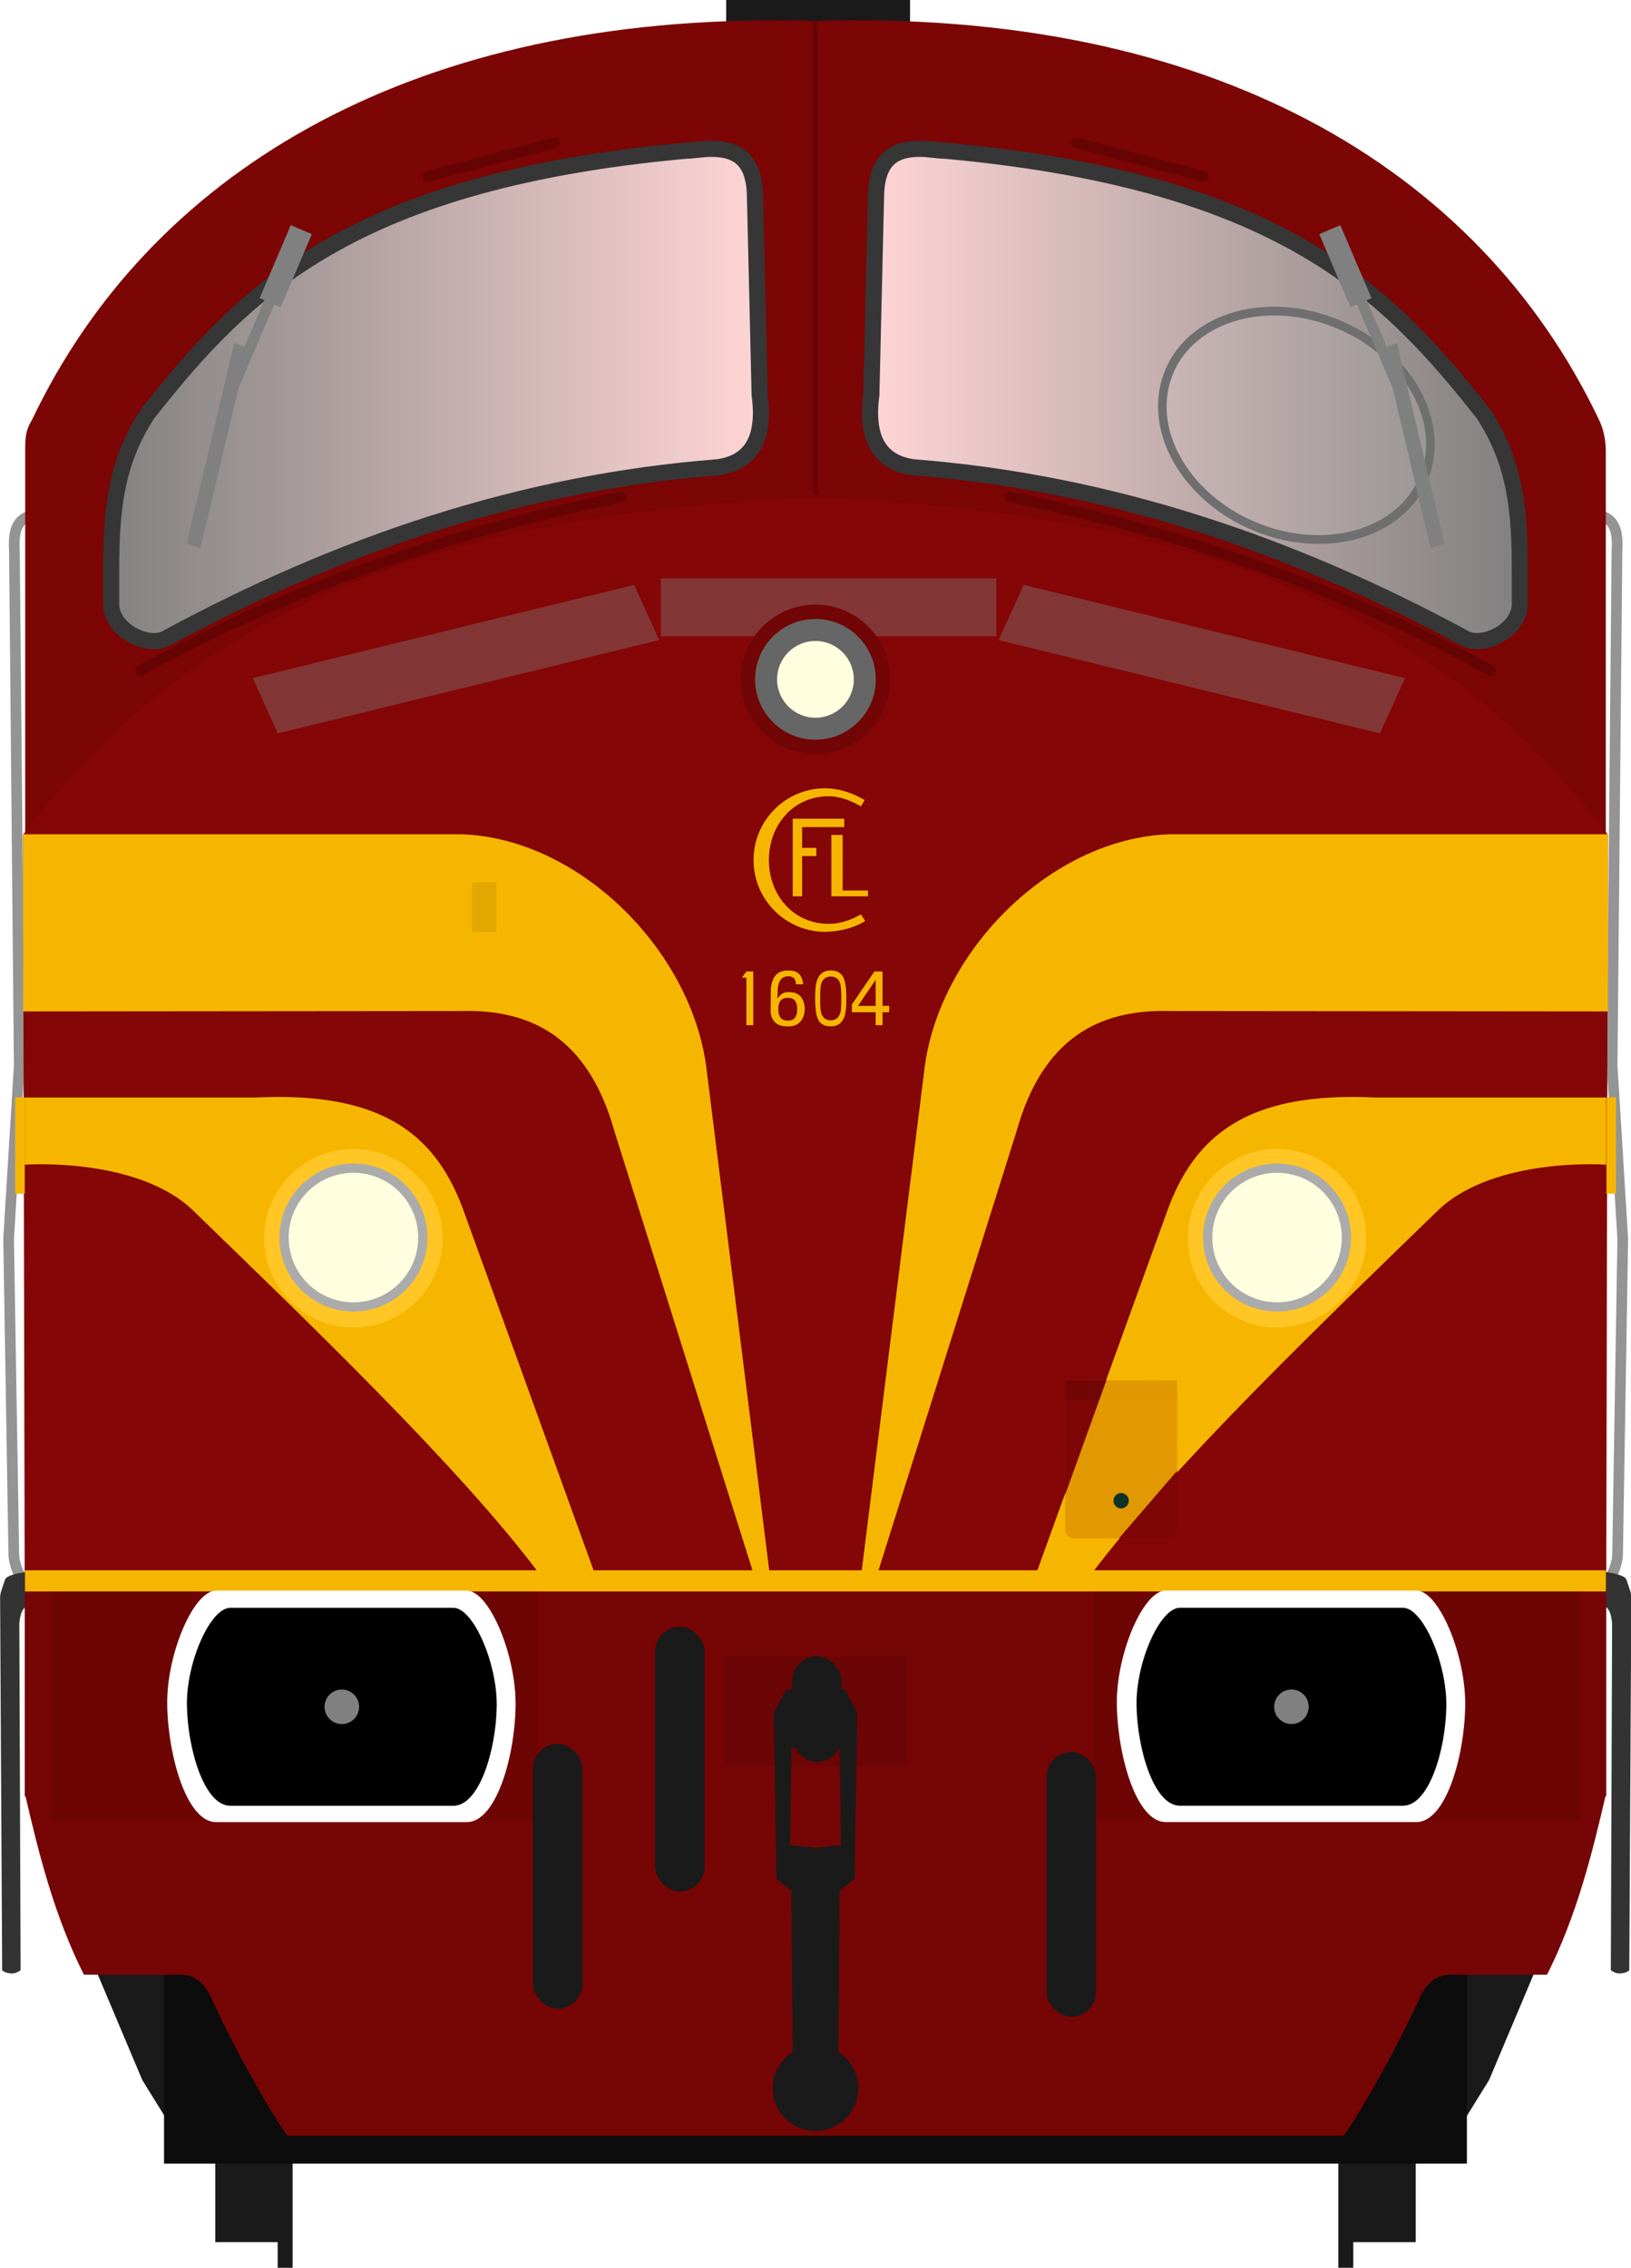 <?xml version="1.0" encoding="utf-8" standalone="no"?>
<!DOCTYPE svg PUBLIC "-//W3C//DTD SVG 1.1//EN" "http://www.w3.org/Graphics/SVG/1.1/DTD/svg11.dtd">
<svg version="1.1" width="305" height="423.91" xmlns="http://www.w3.org/2000/svg" xmlns:xlink="http://www.w3.org/1999/xlink">
<defs>
<linearGradient id="linearGradient4798" x1="61.277" x2="169.78" y1="317.29" y2="316.65" gradientUnits="userSpaceOnUse"><stop stop-color="#ffd5d5" offset="0"/><stop stop-color="#808080" offset="1"/></linearGradient>
<linearGradient id="linearGradient5491" x1="107.24" x2="144.86" y1="73.035" y2="73.035" gradientTransform="matrix(3.253 0 0 3.268 -186.55 -164.88)" gradientUnits="userSpaceOnUse" xlink:href="#linearGradient4798"/>
<linearGradient id="linearGradient5499" x1="101.03" x2="62.87" y1="73.028" y2="73.028" gradientTransform="matrix(3.253 0 0 3.268 -186.55 -164.88)" gradientUnits="userSpaceOnUse" xlink:href="#linearGradient4798"/>
<filter id="filter5876" x="-.314" y="-.673" width="1.627" height="2.345" color-interpolation-filters="sRGB"><feGaussianBlur stdDeviation="3.181"/></filter>
<filter id="filter5880" x="-.314" y="-.673" width="1.627" height="2.345" color-interpolation-filters="sRGB"><feGaussianBlur stdDeviation="3.181"/></filter>
<filter id="filter5884" x="-.38" y="-1.756" width="1.76" height="4.513" color-interpolation-filters="sRGB"><feGaussianBlur stdDeviation="2.698"/></filter>
</defs>
<rect x="135.8" width="34.377" height="4.158" fill="#1a1a1a" stroke-width="3.78"/>
<g transform="matrix(3.78 0 0 3.78 -122.29 -187.52)">
<path d="m111.02 75.026c0.752 0.061 1.437 0.24 1.325 1.815l-0.239 25.46 0.526 8.576-0.255 15.524c0.015 0.819-0.654 1.933-1.25 2.104" fill="none" stroke="#949494" stroke-width=".529"/>
<path d="m34.39 75.026c-0.752 0.061-1.437 0.24-1.325 1.815l0.239 25.46-0.526 8.576 0.255 15.524c-0.015 0.819 0.654 1.933 1.25 2.104" fill="none" stroke="#949494" stroke-width=".529"/>
<g transform="translate(-.265)" fill="#333">
<path d="m111.89 128.96c0.234 0.136 0.408 0.231 0.48 0.913l-0.063 17.171c0.138 0.074 0.217 0.162 0.471 0.154 0.162-7e-3 0.314-0.046 0.441-0.154l0.102-18.411c4.1e-4 -0.118-0.019-0.193-0.038-0.293l-0.21-0.632c-0.094-0.219-0.87-0.371-1.188-0.358z"/>
<path d="m34.053 128.96c-0.234 0.136-0.408 0.231-0.48 0.913l0.063 17.171c-0.138 0.074-0.217 0.162-0.471 0.154-0.162-7e-3 -0.314-0.046-0.441-0.154l-0.102-18.411c-4.1e-4 -0.118 0.019-0.193 0.038-0.293l0.21-0.632c0.094-0.219 0.87-0.371 1.188-0.358z"/>
</g>
</g>
<g transform="matrix(3.78 0 0 3.78 -122.71 -189.16)" fill="#1a1a1a">
<path d="m37.201 147.45 2.303 5.458 1.51 2.437-0.037-7.953z"/>
<path d="m108.43 147.45-2.303 5.458-1.51 2.437 0.037-7.953z"/>
</g>
<g transform="matrix(1 0 0 1 -29.683 -248.41)" fill="#1a1a1a">
<g transform="translate(-1.67,4.427)">
<rect x="71.611" y="627.74" width="13.436" height="35.357"/>
<rect x="83.278" y="639.7" width="2.796" height="28.206" stroke-width="1.271"/>
</g>
<rect transform="scale(-1,1)" x="-294.42" y="632.17" width="13.436" height="35.357"/>
<rect transform="scale(-1,1)" x="-282.75" y="644.13" width="2.796" height="28.206" stroke-width="1.271"/>
</g>
<g stroke-width="3.78">
<rect x="30.675" y="307.18" width="243.64" height="97.253" fill="#0c0c0c" style="paint-order:fill markers stroke"/>
<path d="m4.627 335.15v2e-3c2.658 11.531 5.556 23.012 11.064 33.971h15.463c3.039 0.1 6.183-0.911 8.668 5.029 5.64 12.218 13.045 24.243 13.984 25.08h197.38c0.939-0.837 8.345-12.862 13.984-25.08 2.485-5.941 5.629-4.927 8.668-5.027h15.463c5.508-10.958 8.406-22.441 11.064-33.972-1e-3 -4.9e-4 -295.74-2e-3 -295.74-2e-3z" fill="#760505"/>
<path d="m145.53 3.809c-69.829-0.225-117.69 28.83-139.53 74.637-1.169 1.893-1.289 3.311-1.289 5.519v210.85l147.79 0.873 147.79-0.873v-210.29c0-2.353-0.416-4.257-1.305-6.122-22.573-47.296-72.883-76.719-146.48-74.486-2.345-0.071-4.668-0.111-6.966-0.118z" fill="#7c0505"/>
<path d="m152.21 93.027v0.024c-61.326 2.211-104.43 17.193-133.89 46.79-5.024 5.047-9.699 10.437-14.003 16.192l0.308 143.14h295.74l0.308-143.14c-4.304-5.755-8.978-11.146-14.002-16.192-29.48-29.589-72.592-44.571-133.92-46.782v-0.024c-0.094 0.004-0.186 0.009-0.281 0.012-0.094-0.004-0.186-0.009-0.281-0.012z" fill="#850606"/>
</g>
<g transform="matrix(3.78 0 0 3.78 -122.2 -188.15)">
<path d="m61.79 127.7-6.477-17.914c-1.356-3.858-3.996-6.044-10.343-5.736h-11.413v3.321s5.45-0.399 8.256 2.199c5.427 5.272 13.271 12.752 17.27 18.129z" fill="#f6b600"/>
</g>
<path d="m4.627 297.16v38.626s295.74-1.2e-4 295.74 0v-38.607z" fill="#760505" stroke-width="3.78"/>
<g transform="matrix(3.78 0 0 3.78 -122.61 -187.52)" fill="#6e0505">
<rect x="34.932" y="128.26" width="24.132" height="11.365" ry="0"/>
<rect x="86.515" y="128.26" width="24.132" height="11.365" ry="0"/>
</g>
<path d="m130.76 27.948c-65.135 5.438-85.257 26.747-103.13 49.356-6.02 9.14-6.846 18.234-6.846 29.264l4e-6 6.333c0 4.99 7.07 8.378 10.432 6.333 32.183-17.4 66.201-29.03 103.02-31.884 6.476-0.926 8.882-5.627 7.824-13.54l-0.869-36.688c0-7.731-3.677-9.892-10.432-9.172z" fill="url(#linearGradient5499)" stroke="#363636" stroke-width="3.019"/>
<path d="m174.24 27.948c65.135 5.438 85.257 26.747 103.13 49.356 6.02 9.14 6.846 18.234 6.846 29.264v6.333c0 4.99-7.07 8.378-10.432 6.333-32.183-17.4-66.201-29.03-103.02-31.884-6.476-0.926-8.882-5.627-7.824-13.54l0.869-36.688c0-7.731 3.677-9.892 10.432-9.172z" fill="url(#linearGradient5491)" stroke="#363636" stroke-width="3.019"/>
<g transform="matrix(-3.78 0 0 3.78 427.19 -188.15)">
<path d="m61.79 127.7-6.477-17.914c-1.356-3.858-3.996-6.044-10.343-5.736h-11.413v3.321s5.45-0.399 8.256 2.199c5.427 5.272 13.271 12.752 17.27 18.129z" fill="#f6b600"/>
</g>
<g transform="matrix(3.268 0 0 3.268 -188.19 -164.88)">
<circle cx="77.809" cy="121.28" r="5.103" fill="#ffc625" style="paint-order:fill markers stroke"/>
<circle cx="77.809" cy="121.24" r="3.969" fill="#ffffe0" stroke="#ababab" stroke-linecap="round" stroke-width=".529" style="paint-order:fill markers stroke"/>
<circle transform="scale(-1,1)" cx="-130.66" cy="121.28" r="5.103" fill="#ffc625" style="paint-order:fill markers stroke"/>
<circle transform="scale(-1,1)" cx="-130.66" cy="121.24" r="3.969" fill="#ffffe0" stroke="#ababab" stroke-linecap="round" stroke-width=".529" style="paint-order:fill markers stroke"/>
</g>
<path d="m300.68 155.95h-82.022c-22.244 0.767-43.547 22.182-45.886 44.719l-11.755 93.939h2.929l26.165-83.197c4.838-17.225 15.303-22.801 28.647-22.422l81.92 0.076z" fill="#f6b600" stroke-width="3.78"/>
<g transform="matrix(3.253 0 0 3.268 -187.41 -164.88)" fill="#808080" fill-opacity=".395">
<rect transform="matrix(.949 -.231 .316 .694 2.673 19.671)" x="35.85" y="112.18" width="23.1" height="4.551" filter="url(#filter5876)" style="paint-order:fill markers stroke"/>
<rect transform="matrix(-.949 -.231 -.316 .694 207.85 19.671)" x="35.85" y="112.18" width="23.1" height="4.551" filter="url(#filter5880)" style="paint-order:fill markers stroke"/>
<rect transform="matrix(1.132 0 0 .898 -12.524 8.688)" x="95.516" y="83.349" width="17.039" height="3.687" filter="url(#filter5884)" style="paint-order:fill markers stroke"/>
</g>
<rect x="4.676" y="293.53" width="295.63" height="3.955" fill="#f6b600" stroke-width="3.78"/>
<g transform="matrix(1 0 0 1 -29.116 -228.76)" fill="#1a1a1a">
<rect x="164.55" y="538.39" width="34.123" height="20.392" fill="#6c0505"/>
<path d="m181.59 544.61v2e-3h-5.492l-2.273 4.293 0.504 31.062 2.779 2.273 0.25 30.095a8 8 0 0 0-3.736 6.764 8 8 0 0 0 8 8 8 8 0 0 0 8-8 8 8 0 0 0-3.736-6.758l0.25-30.103 2.777-2.273 0.506-31.062-2.273-4.293h-5.555zm0.049 10.61 4.496 0.25 0.252 18.182-4.776 0.504-4.758-0.502 0.254-18.182 4.531-0.252z"/>
<g transform="translate(2.034)">
<rect x="126.75" y="554.74" width="9.25" height="49.502" ry="4.625"/>
<rect x="222.79" y="556.24" width="9.25" height="49.502" ry="4.625"/>
<rect x="149.59" y="532.82" width="9.25" height="49.502" ry="4.625"/>
</g>
<rect x="177.24" y="538.35" width="9.25" height="19.751" ry="4.625"/>
</g>
<g stroke-width="3.78">
<rect x="199.19" y="258.05" width="20.936" height="29.501" ry="1.576" fill="#7f0606" style="paint-order:fill markers stroke"/>
<rect x="199.19" y="258.05" width="20.936" height="3.687" ry="0" fill="#720505" style="paint-order:fill markers stroke"/>
<path d="m4.317 155.95h82.022c22.244 0.767 43.547 22.182 45.886 44.719l11.755 93.939h-2.929l-26.165-83.197c-4.838-17.225-15.303-22.801-28.647-22.422l-81.92 0.076z" fill="#f6b600"/>
<circle cx="152.49" cy="126.99" r="13.967" fill="#720505"/>
<circle cx="152.49" cy="126.99" r="11.285" fill="#666"/>
<circle cx="152.49" cy="126.99" r="7.172" fill="#ffffe0"/>
</g>
<g transform="matrix(.818 0 0 .818 30.528 8.607)" fill="#f6b600" stroke="#f6b600">
<path d="m151.35 170.04c-8.821 0-15.971 7.151-15.971 15.971 0 8.821 7.151 15.971 15.971 15.971 2.811-6e-3 6.094-0.766 8.524-2.179l-0.524-0.798c-2.209 1.217-4.689 2.014-7.211 2.019-8.291-2e-4 -14.114-6.722-14.115-15.013 2e-4 -8.291 5.823-15.013 14.115-15.013 2.52-1.4e-4 5 0.952 7.211 2.162l0.399-0.701c-2.429-1.415-5.588-2.413-8.399-2.42z" stroke-width=".858"/>
<path d="m144.14 176.8v17.27h1.677v-9.198h3.256v-1.41h-3.256v-5.208h9.629v-1.454z" stroke-linecap="square" stroke-width=".458"/>
<path d="m152.97 180.51v13.564h7.913v-0.869h-5.796v-12.695z" stroke-linecap="square" stroke-width=".458"/>
</g>
<ellipse transform="matrix(.948 .317 -.273 .962 0 0)" cx="255.29" cy="-1.485" rx="25.768" ry="20.504" fill="#fff" fill-opacity=".089" stroke="#6f6f6f" stroke-linecap="round" stroke-width="1.619" style="paint-order:fill markers stroke"/>
<g transform="matrix(3.78 0 0 3.78 7.234 3.308)" fill="#808080">
<g transform="matrix(.205 -.06 .06 .205 48.833 -33.342)">
<rect transform="matrix(.495 -.869 .816 .579 0 0)" x="-327.61" y="-125.48" width="47.673" height="3.381"/>
<g transform="matrix(.735 .678 -.678 .735 35.965 181.16)">
<rect transform="rotate(-3.254)" x="-219.26" y="137.51" width="5.303" height="18.386" ry="0"/>
<rect transform="matrix(-.056 -.998 1 .017 0 0)" x="-198.35" y="-218.5" width="36.52" height="2.494" stroke-width=".752"/>
</g>
</g>
<g transform="matrix(-.205 -.06 -.06 .205 28.034 -33.342)">
<rect transform="matrix(.495 -.869 .816 .579 0 0)" x="-327.61" y="-125.48" width="47.673" height="3.381"/>
<g transform="matrix(.735 .678 -.678 .735 35.965 181.16)">
<rect transform="rotate(-3.254)" x="-219.26" y="137.51" width="5.303" height="18.386" ry="0"/>
<rect transform="matrix(-.056 -.998 1 .017 0 0)" x="-198.35" y="-218.5" width="36.52" height="2.494" stroke-width=".752"/>
</g>
</g>
</g>
<path d="m207.09 257.49-11.359 31.505 12.091 0.212 12.844-14.913-0.478-16.438z" fill="#f6b600" fill-opacity=".827" stroke-width="3.78"/>
<circle cx="209.66" cy="280.53" r="1.436" fill="#0d3226" stroke-width="3.78"/>
<g transform="matrix(3.78 0 0 3.78 -.003 .003)" fill="#f6b600" stroke-width="2.117">
<rect x=".751" y="54.264" width=".474" height="4.761"/>
<rect x="79.473" y="54.264" width=".474" height="4.761"/>
</g>
<g transform="translate(2.24 9.74)">
<g transform="matrix(1.075,0,0,1.075,-448.98,-260.68)" fill="#fff">
<path d="m453.14 510.02c-3.929 0.017-8.62 11.143-8.48 19.843 0.146 8.999 3.425 20.408 8.48 20.408h43.641c5.055 0 8.334-11.196 8.48-20.195 0.141-8.701-4.551-20.04-8.48-20.057z" fill="#fff"/>
</g>
<g transform="matrix(.956 0 0 .956 -392.63 -197.38)">
<path d="m453.4 510.65c-3.929 0.016-8.62 10.717-8.48 19.085 0.146 8.655 3.425 19.628 8.48 19.628h43.641c5.055 0 8.334-10.768 8.48-19.423 0.141-8.368-4.551-19.274-8.48-19.291z"/>
<circle cx="475.22" cy="530.01" r="3.378" fill="#808080"/>
</g>
<g transform="matrix(1.075,0,0,1.075,-271.4,-260.69)" fill="#fff">
<path d="m453.14 510.02c-3.929 0.017-8.62 11.143-8.48 19.843 0.146 8.999 3.425 20.408 8.48 20.408h43.641c5.055 0 8.334-11.196 8.48-20.195 0.141-8.701-4.551-20.04-8.48-20.057z" fill="#fff"/>
</g>
<g transform="matrix(.956 0 0 .956 -215.05 -197.39)">
<path d="m453.4 510.65c-3.929 0.016-8.62 10.717-8.48 19.085 0.146 8.655 3.425 19.628 8.48 19.628h43.641c5.055 0 8.334-10.768 8.48-19.423 0.141-8.368-4.551-19.274-8.48-19.291z"/>
<circle cx="475.22" cy="530.01" r="3.378" fill="#808080"/>
</g>
</g>
<g transform="matrix(3.78 0 0 3.78 .274 .003)" fill="none" stroke="#660404" stroke-linecap="round" stroke-width=".529">
<path d="m21.085 8.721 6.289-1.656"/>
<path d="m6.888 33.156c7.093-3.942 15.164-6.815 23.775-8.589"/>
<g transform="matrix(-1,0,0,1,80.55,0)">
<path d="m21.085 8.721 6.289-1.656"/>
<path d="m6.888 33.156c7.093-3.942 15.164-6.815 23.775-8.589"/>
</g>
</g>
<rect x="88.27" y="164.96" width="4.568" height="9.287" fill="#e2a700" stroke-width="3.78"/>
<g transform="matrix(3.78 0 0 3.78 -.685 .003)" fill="#f6b600">
<g fill="#f6b600" stroke-width=".265">
<path d="m39.166 50.756c-0.201 0-0.362-0.029-0.484-0.087-0.278-0.154-0.375-0.424-0.376-0.666l0.008-1.079c0.052-0.576 0.269-0.934 0.864-0.934 0.243 0 0.419 0.057 0.529 0.17s0.181 0.284 0.211 0.513h-0.356c-0.011-0.154-0.051-0.259-0.12-0.314-0.066-0.055-0.156-0.083-0.269-0.083-0.516 0.014-0.524 0.589-0.525 0.872-0.005 0.096-0.008 0.179-0.008 0.248 0.055-0.094 0.124-0.172 0.207-0.236 0.085-0.066 0.204-0.099 0.356-0.099 0.174 0 0.313 0.029 0.418 0.087s0.183 0.132 0.236 0.223c0.055 0.088 0.091 0.181 0.107 0.277 0.019 0.096 0.029 0.182 0.029 0.256 0 0.08-0.012 0.17-0.037 0.269-0.022 0.096-0.063 0.189-0.124 0.277-0.058 0.088-0.141 0.161-0.248 0.219s-0.247 0.087-0.418 0.087zm-0.012-0.285c0.168 0 0.288-0.05 0.36-0.149s0.107-0.238 0.107-0.418-0.036-0.317-0.107-0.413c-0.072-0.099-0.192-0.149-0.36-0.149s-0.289 0.05-0.364 0.149c-0.072 0.096-0.107 0.234-0.107 0.413s0.036 0.318 0.107 0.418c0.074 0.099 0.196 0.149 0.364 0.149z"/>
<path d="m43.502 50.698v-0.645h-1.174v-0.384l1.112-1.629h0.401v1.703h0.331v0.31h-0.331v0.645zm-0.876-0.955h0.876v-1.294z"/>
<path d="m37.107 50.698v-2.352h-0.222l0.222-0.307h0.339v2.658z" stroke-width="1"/>
</g>
<path d="m40.583 48.529q0.166-0.539 0.696-0.539 0.565 0 0.696 0.539 0.076 0.305 0.076 0.844 0 0.593-0.076 0.844-0.161 0.539-0.696 0.539-0.565 0-0.696-0.539-0.076-0.311-0.076-0.844 0-0.599 0.076-0.844zm0.217 1.538q0.101 0.389 0.479 0.389 0.368 0 0.479-0.389 0.045-0.162 0.045-0.694 0-0.497-0.045-0.694-0.091-0.389-0.479-0.389-0.368 0-0.479 0.389-0.045 0.15-0.045 0.694 0 0.521 0.045 0.694z" stroke-width=".299"/>
</g>
<path d="m152.49 3.809v88.644" fill="none" stroke="#660404" stroke-width=".863"/>
</svg>
